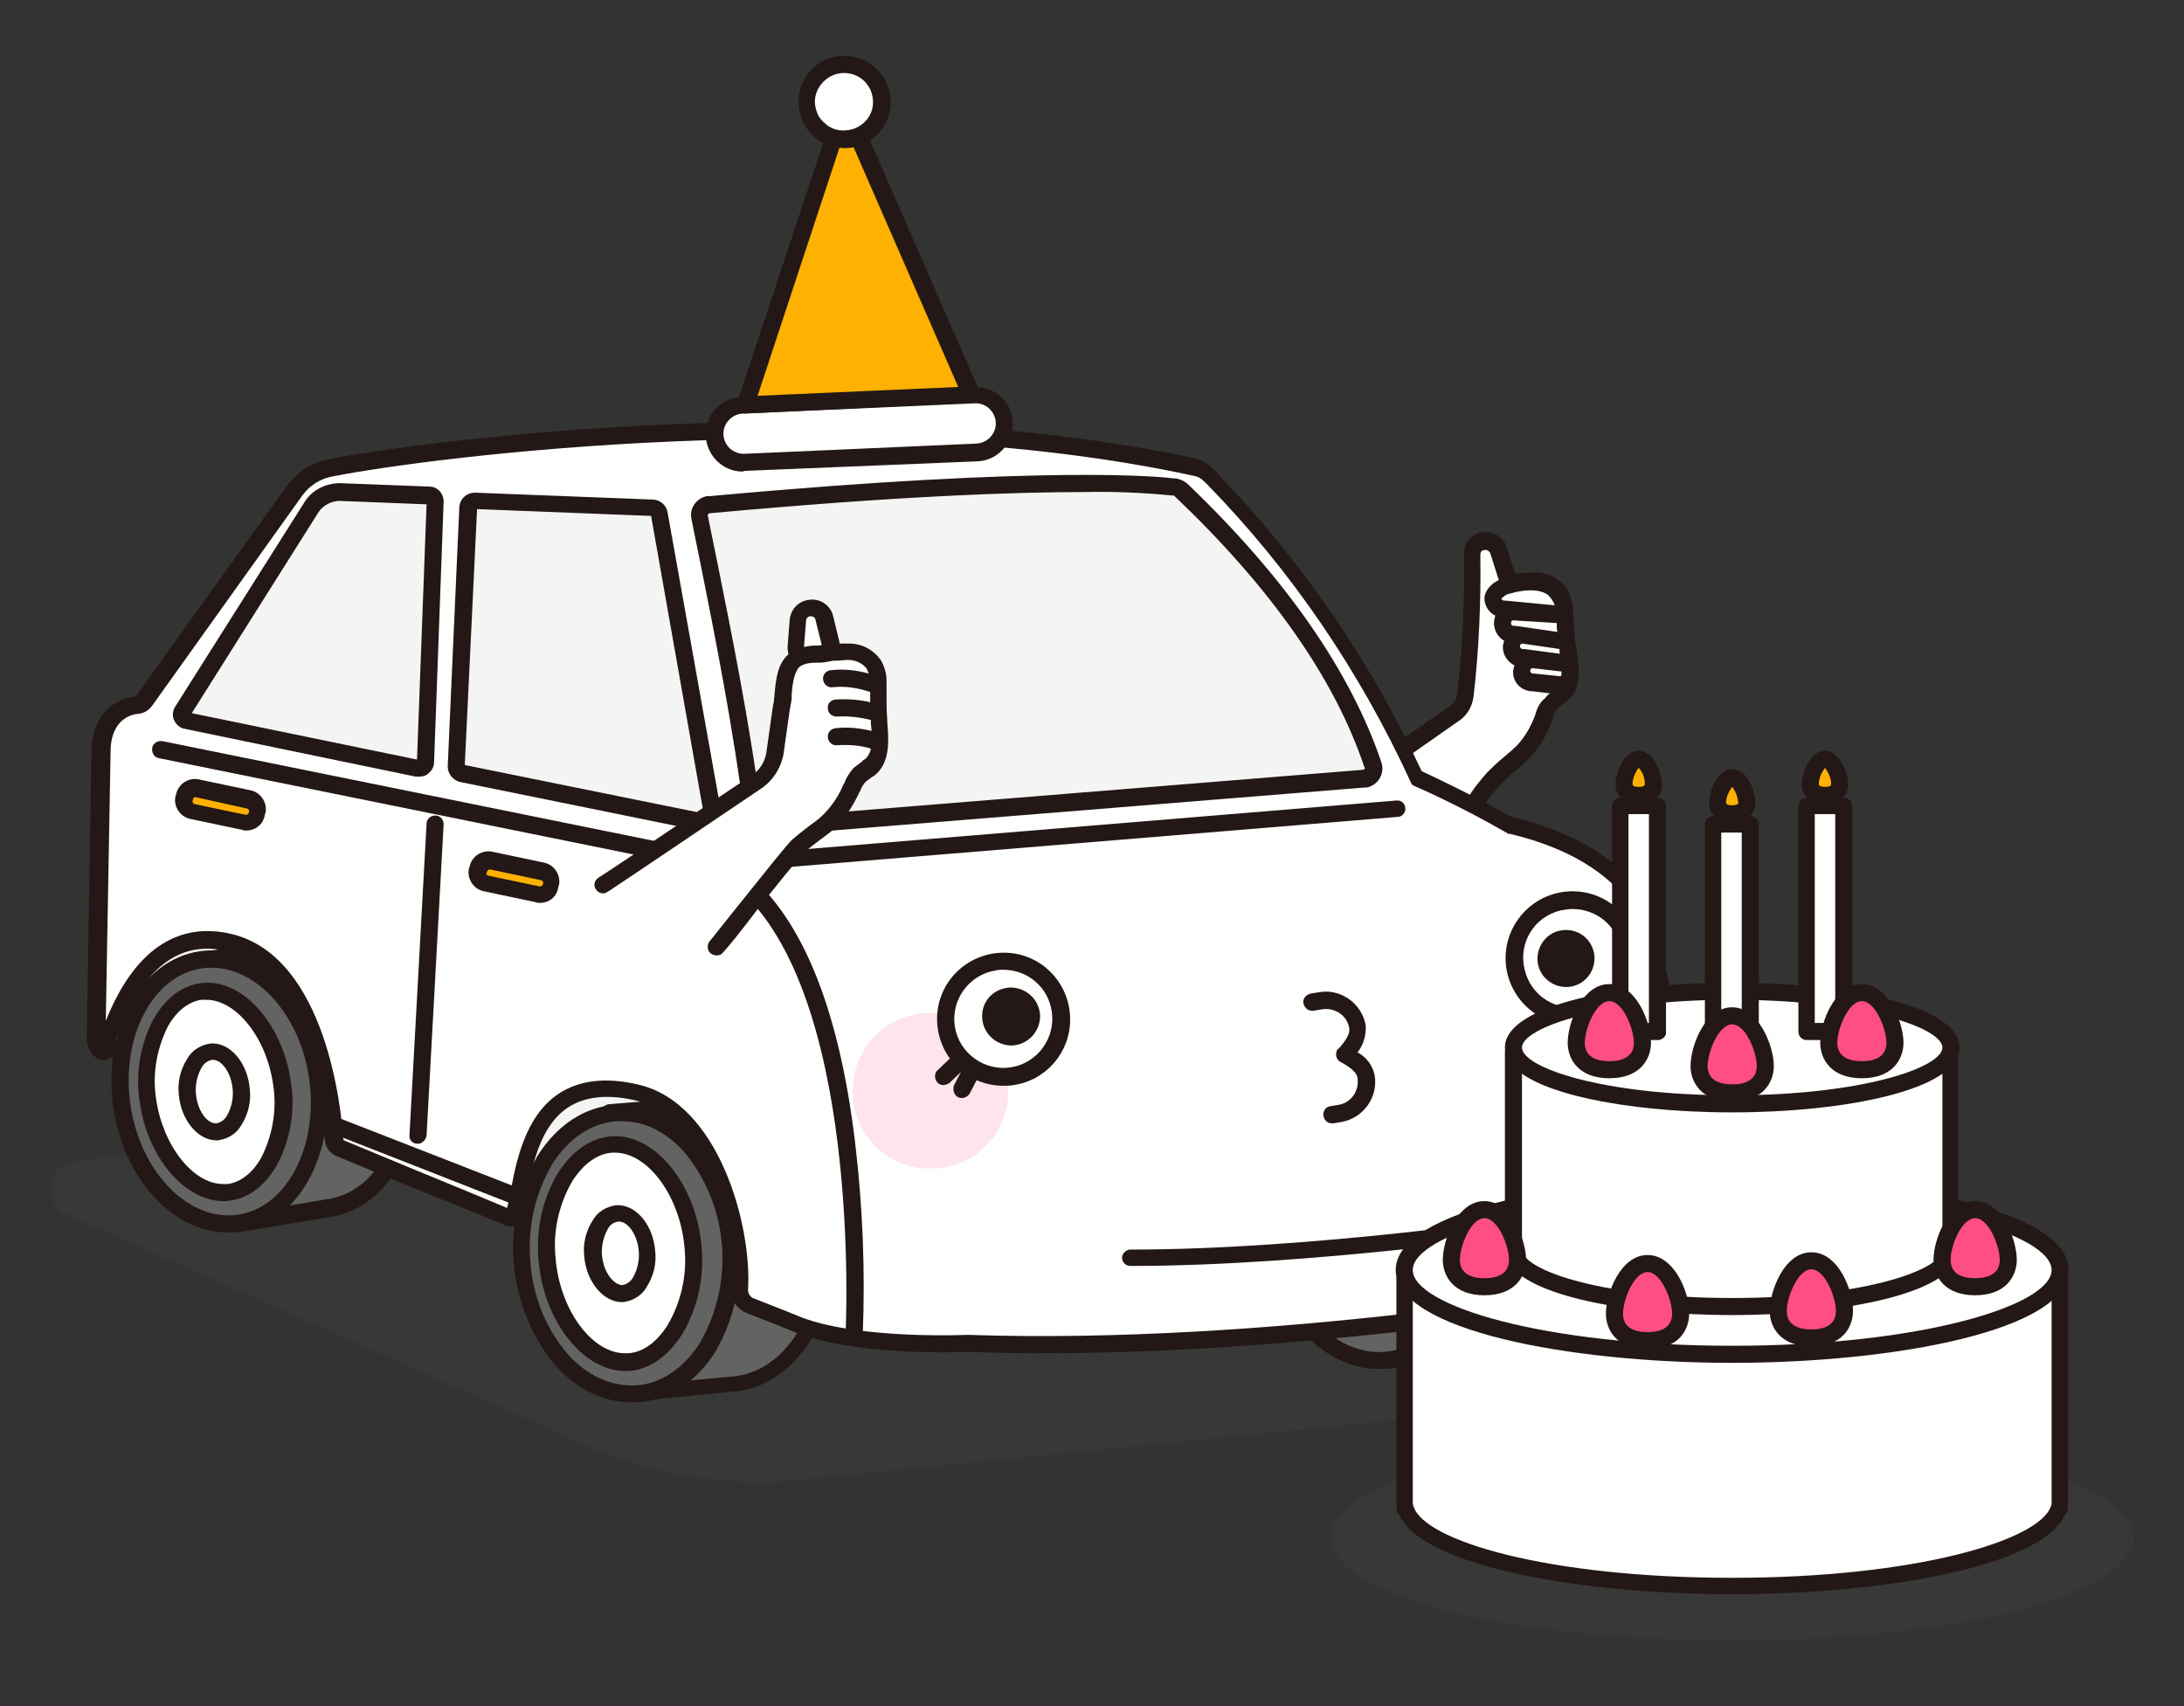 <?xml version="1.0" encoding="utf-8"?>
<!-- Generator: Adobe Illustrator 27.7.0, SVG Export Plug-In . SVG Version: 6.00 Build 0)  -->
<svg version="1.1" id="img-good03" xmlns="http://www.w3.org/2000/svg" xmlns:xlink="http://www.w3.org/1999/xlink" x="0px" y="0px"
	 viewBox="0 0 320 250" style="enable-background:new 0 0 320 250;" xml:space="preserve">
<rect x="0" y="0" width="320" height="250" fill="#333333" stroke="none"/>
<style type="text/css">
	.st0{opacity:0.1;}
	.st1{clip-path:url(#SVGID_00000155856432137751464290000007138388966642527663_);}
	.st2{fill:#636363;}
	.st3{fill:#FFFFFF;}
	.st4{fill:#231815;}
	.st5{fill:#F4F4F4;}
	.st6{fill:none;}
	.st7{fill:#FEB100;}
	.st8{opacity:0.15;}
	.st9{clip-path:url(#SVGID_00000081629582538570162700000000487598843902430362_);}
	.st10{fill:#FF4D85;}
	.st11{clip-path:url(#SVGID_00000011746365884277786020000008944161885217264000_);}
	.st12{clip-path:url(#SVGID_00000072964324815743438820000001498624716406499209_);}

	.slide-top {
    -webkit-animation: slide-top .5s infinite alternate;
            animation: slide-top .5s infinite alternate;
    }
    .slide-top02 {
    -webkit-animation: slide-top02 .5s infinite alternate;
            animation: slide-top02 .5s infinite alternate;
            <!-- animation-delay: 1s; -->
    }
	@-webkit-keyframes slide-top02 {
    0% {
        -webkit-transform: translateX(0);
                transform: translateX(0);
    }
    100% {
        -webkit-transform: translateX(1px);
                transform: translateX(1px);
    }
    }
    @keyframes slide-top {
    0% {
        -webkit-transform: translateX(-3px);
                transform: translateX(-3px);
    }
    100% {
        -webkit-transform: translateX(0);
                transform: translateX(0);
    }
    }
</style>
<g class="car">
	<g id="Group_1994" transform="translate(7.43 151.939)" class="st0">
		<g id="Group_1993">
			<g>
				<defs>
					<rect id="SVGID_1_" x="0" y="0" width="244.4" height="65.2"/>
				</defs>
				<clipPath id="SVGID_00000010991693287796055710000018279737777716546984_">
					<use xlink:href="#SVGID_1_"  style="overflow:visible;"/>
				</clipPath>
				<g id="Group_1992" style="clip-path:url(#SVGID_00000010991693287796055710000018279737777716546984_);">
					<path id="Path_15453" class="st2" d="M108.5,65L241,51.8c3.7-0.3,4.7-5.7,1.4-7.5L161.6,0.4c-0.6-0.4-1.4-0.5-2.1-0.4L3.3,18.3
						c-3.7,0.4-4.6,5.8-1.2,7.6l73.2,32.5C85.5,63.6,97,65.9,108.5,65"/>
				</g>
			</g>
		</g>
	</g>
	<path id="Path_15454" class="st3" d="M191,119.9l22-15.4c0.9-0.6,1.4-1.6,1.5-2.6c0.8-6.8,1.1-13.7,1-20.6c0-1.1,0.8-2,1.9-2
		c0.9,0,1.7,0.6,2,1.5l1.6,5c1.2-0.3,2.4-0.4,3.6-0.5c1.5-0.1,2.9,0.5,3.8,1.7c0.5,0.7,0.7,1.6,0.8,2.4c0,0.2,0.1,0.5,0.1,0.7
		c0.1,1.6,0.2,3.2,0.4,4.9c0.3,2.1,1,5.3-0.9,6.9c-0.5,0.4-1.1,0.8-1.5,1.3c-0.5,0.6-0.9,1.3-1.1,2.1c-0.6,1.9-1.6,3.6-3,5.1
		c-1.4,1.4-3,2.5-4.3,3.9c-1.5,1.6-2.7,3.6-4.1,5.3l-8.9,10.9c-1.1,1.3-3,1.7-4.5,0.9l-9.9-5.1c-1.8-0.9-2.5-3.1-1.5-4.9
		C190.2,120.7,190.6,120.2,191,119.9"/>
	<path id="Path_15456" class="st3" d="M228.7,90l-8.4-0.8c-0.9,0-1.7-0.7-1.7-1.6c0,0,0,0,0,0c0-0.9,1.5-1.9,2.4-1.9
		c0,0,8-2.7,8.2,4.3"/>
	<path id="Path_15458" class="st3" d="M228.7,90l-7-0.4c-0.9,0-1.6,0.8-1.6,1.7c0,0.9,0.8,1.6,1.7,1.6l7.4,1.1"/>
	<path id="Path_15460" class="st3" d="M229.2,93.9l-6.2-0.9c-0.9,0-1.6,0.8-1.6,1.7c0,0.9,0.8,1.6,1.7,1.6l6.7,0.9"/>
	<path id="Path_15462" class="st3" d="M229.8,97.3l-5.2-0.6c-0.9,0-1.6,0.8-1.6,1.7c0,0.9,0.8,1.6,1.7,1.6l4.7,0.6"/>
	<path class="st4" d="M231,95l-0.1-0.4c-0.2-1-0.2-2.1-0.3-3.1c0-0.5-0.1-1-0.1-1.6c0,0,0,0,0,0c0-0.8-0.1-1.5-0.3-2.2
		c-0.2-0.6-0.4-1.1-0.7-1.6c-1.2-1.5-3-2.3-4.8-2.2h0c-0.1,0-0.1,0-0.2,0c-1,0-1.8,0.1-2.5,0.2l-1.2-3.8c-0.4-1.6-2.1-2.6-3.7-2.3
		c-1.6,0.3-2.7,1.7-2.6,3.3c0.1,6.8-0.2,13.7-1,20.4c-0.1,0.7-0.4,1.3-1,1.7l-22,15.4c-0.6,0.4-1.2,1-1.5,1.7
		c-1.2,2.4-0.3,5.3,2.1,6.6l9.9,5.1c0.7,0.4,1.5,0.5,2.2,0.5l0,0c1.5,0,2.9-0.7,3.8-1.8l8.9-10.9c0.6-0.7,1.2-1.5,1.7-2.2
		c0.7-1,1.5-2,2.4-3c0.7-0.7,1.4-1.4,2.2-2c0.7-0.6,1.4-1.2,2.1-1.9c1.4-1.6,2.5-3.5,3.2-5.5l0-0.1c0.2-0.9,0.8-1.7,1.6-2.2
		c0.2-0.2,0.4-0.3,0.7-0.5C231.9,100.7,231.3,97.3,231,95z M224.8,98.7c-0.1,0-0.1,0-0.2,0c-0.2,0-0.4-0.2-0.4-0.4
		c0-0.2,0.1-0.3,0.3-0.4l4.3,0.5c0,0.2,0,0.5-0.1,0.7L224.8,98.7z M221.9,86.8c0.8-0.2,1.7-0.3,2.5-0.3c0.8,0,1.7,0.2,2.3,0.6
		c0.5,0.4,0.9,1,1.1,1.6l-7.3-0.7c0,0-0.1,0-0.1,0l0,0h0c-0.1,0-0.2,0-0.3-0.1c-0.1-0.1-0.1-0.1-0.1-0.2c0.3-0.3,0.7-0.6,1.1-0.7
		c0.1,0,0.2,0,0.4-0.1c0,0,0,0,0.1,0L221.9,86.8z M228.1,91.7c0,0.3,0,0.6,0.1,0.9l-6.2-0.9c-0.1,0-0.1,0-0.2,0c-0.1,0-0.2,0-0.3-0.1
		c-0.1-0.1-0.1-0.2-0.1-0.3c0-0.2,0.1-0.4,0.3-0.4l6.4,0.4C228.1,91.4,228.1,91.5,228.1,91.7z M228.5,95.4c0,0.1,0,0.3,0.1,0.4
		l-5.3-0.7c-0.1,0-0.1,0-0.2,0c-0.2,0-0.4-0.2-0.4-0.4c0-0.2,0.1-0.3,0.3-0.4l5.5,0.8L228.5,95.4z M225,104.5l0,0.1
		c-0.6,1.7-1.5,3.3-2.7,4.6c-0.6,0.6-1.2,1.1-1.9,1.7c-0.9,0.7-1.7,1.5-2.5,2.3c-0.9,1-1.8,2.1-2.5,3.2c-0.5,0.7-1.1,1.5-1.6,2.1
		l-8.9,10.9c-0.7,0.9-1.9,1.1-2.9,0.6L192,125c-0.3-0.2-0.6-0.4-0.8-0.7c-0.8-1.1-0.5-2.6,0.6-3.3l22-15.4c1.2-0.8,1.9-2.1,2.1-3.5
		c0.8-6.9,1.1-13.8,1-20.8c0-0.4,0.2-0.7,0.6-0.7c0.4-0.1,0.8,0.2,0.9,0.6l1.2,3.8c-1.1,0.5-2.1,1.6-2.1,2.7c0,1.1,0.7,2.1,1.6,2.5
		c-0.1,0.3-0.2,0.7-0.2,1.1c0,1.1,0.6,2.1,1.5,2.6c-0.1,0.3-0.2,0.6-0.2,0.9c0,1.2,0.7,2.2,1.7,2.7c-0.1,0.3-0.2,0.7-0.2,1
		c0,1.6,1.3,2.8,2.9,2.8l2.5,0.3c-0.3,0.2-0.5,0.4-0.7,0.7C225.7,102.8,225.3,103.6,225,104.5z"/>
	<path id="Path_15464" class="st5" d="M71,72l-2.1,47.1l-6.4-1.6l2.7-46.3L71,72z"/>
	<path id="Path_15465" class="st4" d="M68.8,120.3c-0.1,0-0.2,0-0.3,0l-6.4-1.6c-0.6-0.1-1-0.7-0.9-1.3l2.7-46.3
		c0-0.3,0.2-0.7,0.5-0.9c0.3-0.2,0.6-0.3,1-0.3l5.9,0.8c0.6,0.1,1.1,0.6,1.1,1.3l-2.1,47.1C70,119.8,69.5,120.3,68.8,120.3
		M63.7,116.5l3.9,1l2-44.4l-3.4-0.5L63.7,116.5z"/>
	<path id="Path_15466" class="st5" d="M172.6,70.4c0,0,25.1,17.6,32.9,43.9l-96.2,10.7l-86.5-19.1l24.8-35.7
		C47.5,70.1,149.4,62.5,172.6,70.4"/>
	<path id="Path_15467" class="st4" d="M109.3,126.2c-0.1,0-0.2,0-0.3,0L22.5,107c-0.7-0.1-1.1-0.8-1-1.5c0-0.2,0.1-0.3,0.2-0.4
		l24.8-35.7c0.2-0.3,0.6-0.5,0.9-0.5c4.2-0.3,102.4-7.5,125.6,0.4c0.1,0,0.2,0.1,0.3,0.2c1,0.7,25.5,18.1,33.4,44.6
		c0.2,0.7-0.2,1.4-0.8,1.6c-0.1,0-0.1,0-0.2,0l-96.2,10.7C109.4,126.2,109.3,126.2,109.3,126.2 M24.9,105l84.5,18.7l94.5-10.5
		c-7.8-23.8-29.9-40.2-31.8-41.7c-22.1-7.3-115.4-0.8-123.8-0.2L24.9,105z"/>
	<path id="Path_15468" class="st5" d="M15.4,154l32.4-6.8c0,0-5.5-11.1-17.3-11.7S15.4,154,15.4,154"/>
	<path id="Path_15469" class="st4" d="M15.4,155.2c-0.7,0-1.3-0.6-1.3-1.3c0-0.1,0-0.1,0-0.2c0.1-0.8,3.6-19.6,15.8-19.6
		c0.2,0,0.4,0,0.6,0c12.3,0.7,18.1,11.9,18.3,12.4c0.3,0.6,0.1,1.4-0.6,1.7c-0.1,0-0.2,0.1-0.3,0.1l-32.4,6.8
		C15.5,155.2,15.5,155.2,15.4,155.2 M29.9,136.7c-8.1,0-11.8,11.2-12.9,15.7l28.8-6.1c-1.9-2.9-7-9.2-15.4-9.6
		C30.3,136.7,30.1,136.7,29.9,136.7"/>
	<path id="Path_15470" class="st2" d="M29.6,140.7l13-2l0,0l0.1,0v0c7.9-1.1,15.5,6.5,17,17.1s-3.6,20-11.5,21.2l0,0L35,179.2
		l-2.2-12.9c-1.6-3.8-2.3-7.9-2-11.9L29.6,140.7z"/>
	<path id="Path_15471" class="st4" d="M35,180.4c-0.6,0-1.1-0.4-1.2-1l-2.1-12.7c-1.6-3.9-2.3-8.1-2-12.3l-1.2-13.6
		c-0.1-0.7,0.4-1.2,1.1-1.3l12.9-2l0,0c0,0,0.1,0,0.1,0c8.5-1.1,16.8,7,18.4,18.2c1.6,11.1-4,21.2-12.4,22.6c0,0-0.1,0-0.1,0
		l-13.2,2.2C35.1,180.4,35,180.4,35,180.4 M31,141.7l1.1,12.5c0,0.1,0,0.1,0,0.2c-0.1,1.8-0.1,3.5,0.2,5.3c0.3,2.1,0.9,4.1,1.7,6.1
		c0,0.1,0.1,0.2,0.1,0.3l2,11.6l11.9-2c0,0,0.1,0,0.1,0c7.2-1.1,11.9-10,10.4-19.8s-8.4-17-15.6-16c0,0-0.1,0-0.1,0L31,141.7z"/>
	<path id="Path_15472" class="st2" d="M17.9,162c1.5,10.6,9.2,18.3,17.1,17.2s13.1-10.7,11.6-21.3s-9.2-18.3-17.1-17.2
		S16.3,151.4,17.9,162"/>
	<path id="Path_15473" class="st4" d="M33.4,180.6c-8,0-15.3-7.8-16.8-18.4c-1.6-11.3,4-21.5,12.6-22.8s16.9,6.9,18.5,18.3
		s-4,21.5-12.6,22.8C34.6,180.6,34,180.6,33.4,180.6 M31,141.8c-0.5,0-0.9,0-1.4,0.1c-7.2,1-11.9,10-10.5,19.9S27.6,179,34.8,178
		s11.9-10,10.5-19.9C44,148.8,37.7,141.8,31,141.8"/>
	<path id="Path_15474" class="st3" d="M32.9,174.8c0.2,0,0.4,0,0.6-0.1c3.2-0.5,5.1-3.2,5.9-4.7c1.8-3.5,2.4-7.5,1.7-11.4
		C40.1,151,35,145,29.9,145.2c-0.2,0-0.4,0-0.6,0.1c-3.2,0.5-5.1,3.2-5.9,4.7c-1.8,3.5-2.4,7.5-1.7,11.4
		C22.8,169,27.8,175,32.9,174.8"/>
	<path id="Path_15475" class="st4" d="M32.7,176c-5.6,0-11.1-6.4-12.2-14.4c-0.7-4.1,0-8.4,1.9-12.1c1-1.8,3.1-4.8,6.8-5.4
		c0.2,0,0.5-0.1,0.8-0.1c5.8-0.3,11.4,6.2,12.6,14.4c0.7,4.1,0,8.4-1.9,12.1c-1,1.8-3.1,4.8-6.8,5.4c-0.2,0-0.5,0.1-0.8,0.1
		C32.9,176,32.8,176,32.7,176 M30.2,146.5c-0.1,0-0.2,0-0.2,0c-0.2,0-0.3,0-0.5,0c-2.6,0.4-4.3,2.7-5,4.1c-1.6,3.3-2.2,7-1.6,10.6
		c1,6.7,5.4,12.3,9.8,12.3c0.1,0,0.2,0,0.2,0l0,0c0.2,0,0.3,0,0.5,0c2.6-0.4,4.3-2.7,5-4.1c1.6-3.3,2.2-7,1.6-10.6
		C39,152,34.6,146.5,30.2,146.5"/>
	<path id="Path_15476" class="st5" d="M74.9,178.5l38-3.1c0,0-11-19.4-21.2-21.7C76.1,150,76.3,173.7,74.9,178.5"/>
	<path id="Path_15477" class="st4" d="M75,179.7c-0.7,0-1.2-0.6-1.2-1.2c0-0.1,0-0.2,0.1-0.4c0.3-1.3,0.5-2.6,0.6-3.9
		c0.8-6.1,2.2-16.3,8.2-20.4c2.6-1.8,5.8-2.3,9.5-1.4c10.6,2.4,21.5,21.5,22,22.3c0.3,0.6,0.1,1.4-0.5,1.7c-0.2,0.1-0.3,0.1-0.5,0.2
		l-38,3.1C75,179.7,75,179.7,75,179.7 M88.7,154.5c-1.7,0-3.3,0.5-4.7,1.4c-5.1,3.5-6.4,13-7.1,18.7c-0.1,0.9-0.2,1.8-0.4,2.5
		l34.3-2.8c-2.9-4.7-11.5-17.6-19.3-19.4C90.6,154.6,89.6,154.5,88.7,154.5"/>
	<path id="Path_15478" class="st2" d="M90.8,177.7l-1.5-14.5l15-1.2l0,0l0.1,0v0c8.4-0.6,15.9,8,16.8,19.2s-5.2,20.9-13.6,21.6v0
		l-14.1,1.4L92,190.4C90.6,186.4,90.1,182,90.8,177.7"/>
	<path id="Path_15479" class="st4" d="M93.4,205.4c-0.6,0-1.2-0.5-1.2-1.1l-1.4-13.6c-0.8-2.3-1.3-4.6-1.5-7.1c-0.2-2-0.1-4,0.2-6
		l-1.4-14.4c-0.1-0.7,0.4-1.3,1.1-1.4c0,0,0,0,0,0l14.9-1.2h0c0,0,0.1,0,0.1,0c9.1-0.6,17.2,8.5,18.1,20.4
		c0.9,11.8-5.7,22.1-14.7,22.9c0,0-0.1,0-0.1,0l-14.1,1.4C93.5,205.4,93.4,205.4,93.4,205.4 M90.7,164.3l1.3,13.3c0,0.1,0,0.2,0,0.3
		c-0.3,1.9-0.3,3.7-0.2,5.6c0.2,2.2,0.6,4.4,1.4,6.6c0,0.1,0.1,0.2,0.1,0.3l1.2,12.5l12.8-1.2c0,0,0.1,0,0.1,0
		c7.7-0.7,13.3-9.7,12.5-20.2s-7.7-18.6-15.5-18.1c0,0-0.1,0-0.1,0c0,0,0,0-0.1,0L90.7,164.3z"/>
	<path id="Path_15480" class="st4" d="M76.2,126.5c-0.1,0-0.1,0-0.2,0l-9.7-1.7c-0.7-0.1-1.1-0.8-1-1.4l0.5-3c0.1-0.7,0.8-1.1,1.4-1
		c0,0,0,0,0,0l9.7,1.7c0.7,0.1,1.1,0.8,1,1.4l-0.5,3C77.3,126,76.8,126.5,76.2,126.5 M67.9,122.5l7.2,1.3l0.1-0.6l-7.2-1.2
		L67.9,122.5z"/>
	<path id="Path_15481" class="st2" d="M76.5,184.8c0.9,11.4,8.4,20,16.9,19.4s14.6-10.4,13.7-21.7s-8.4-20-16.9-19.4
		S75.6,173.4,76.5,184.8"/>
	<path id="Path_15482" class="st4" d="M92.5,205.5c-4.1,0-8.1-2-11.3-5.6c-7-8.7-8-20.9-2.4-30.6c2.8-4.4,6.8-7.1,11.3-7.4
		s8.9,1.6,12.3,5.6c7,8.7,8,20.9,2.4,30.6c-2.8,4.4-6.8,7.1-11.3,7.4C93.1,205.4,92.8,205.5,92.5,205.5 M91.1,164.3
		c-0.3,0-0.5,0-0.8,0c-3.7,0.3-7,2.5-9.4,6.3c-2.5,4.3-3.6,9.2-3.2,14.1l0,0c0.3,4.9,2.1,9.7,5.3,13.5c2.9,3.4,6.6,5,10.2,4.8
		s7-2.5,9.4-6.3c5-8.8,4.2-19.7-2.1-27.6C97.8,165.9,94.5,164.3,91.1,164.3"/>
	<path id="Path_15483" class="st3" d="M92.1,199.6c3.5-0.3,5.8-3.1,6.8-4.7c2.1-3.6,3.1-7.9,2.7-12.1c-0.7-8.5-6-15.4-11.7-15.2
		l-0.2,0c-3.5,0.3-5.8,3.1-6.8,4.7c-2.1,3.6-3.1,7.9-2.7,12.1c0.7,8.5,6,15.4,11.7,15.2L92.1,199.6z"/>
	<path id="Path_15484" class="st4" d="M91.6,200.9c-6.2,0-12-7.4-12.7-16.3c-0.4-4.5,0.6-9,2.9-12.8c1.2-1.8,3.7-5,7.8-5.3l0.2,0
		c6.3-0.3,12.3,7.2,13,16.3c0.4,4.5-0.6,9-2.9,12.8c-1.2,1.8-3.7,5-7.8,5.3h0l-0.2,0C91.8,200.9,91.7,200.9,91.6,200.9 M92.1,199.6
		L92.1,199.6z M90.1,168.9c-0.1,0-0.2,0-0.2,0l-0.2,0c-2.9,0.2-4.9,2.7-5.8,4.1c-2,3.4-2.9,7.4-2.5,11.3c0.6,7.6,5.3,14,10.2,14
		c0.1,0,0.2,0,0.2,0l0.2,0c3-0.2,4.9-2.7,5.8-4.1c2-3.4,2.9-7.4,2.5-11.3C99.7,175.4,95,168.9,90.1,168.9"/>
	<path id="Path_15485" class="st2" d="M200.3,172.8l-1.4-14.5l15-1.1l0,0l0.1,0v0c8.4-0.6,15.9,8,16.7,19.3s-5.3,20.8-13.7,21.5v0
		l-13.2,1.2l-2.3-13.6C200.1,181.5,199.7,177.1,200.3,172.8"/>
	<path id="Path_15486" class="st4" d="M203.8,200.4c-0.6,0-1.1-0.4-1.2-1l-2.3-13.5c-1.5-4.2-1.9-8.7-1.3-13.1l-1.4-14.4
		c-0.1-0.7,0.4-1.3,1.1-1.4c0,0,0,0,0,0l14.9-1.1c0.1,0,0.1,0,0.2,0c9.1-0.6,17.2,8.6,18,20.4c0.9,11.8-5.7,22-14.7,22.9
		c0,0-0.1,0-0.1,0l-13.2,1.2C203.9,200.4,203.9,200.4,203.8,200.4 M200.2,159.4l1.3,13.3c0,0.1,0,0.2,0,0.3c-0.3,1.9-0.3,3.7-0.2,5.6
		c0.2,2.2,0.6,4.4,1.4,6.6c0,0.1,0,0.1,0.1,0.2l2.1,12.5l11.9-1.1c0,0,0.1,0,0.1,0c7.7-0.6,13.3-9.7,12.5-20.2s-7.7-18.6-15.4-18.1
		c0,0-0.1,0-0.1,0L200.2,159.4z"/>
	<path id="Path_15487" class="st2" d="M186,179.9c0.9,11.4,8.4,20.1,16.8,19.4s14.6-10.4,13.8-21.7s-8.4-20.1-16.8-19.4
		S185.2,168.5,186,179.9"/>
	<path id="Path_15488" class="st4" d="M202,200.6c-8.7,0-16.4-9-17.2-20.6c-0.5-5.5,0.8-10.9,3.6-15.6c2.8-4.4,6.8-7.1,11.3-7.4
		s8.9,1.7,12.3,5.6c7,8.7,7.9,20.9,2.3,30.6c-2.8,4.4-6.8,7.1-11.3,7.4C202.6,200.5,202.3,200.6,202,200.6 M200.7,159.4
		c-0.3,0-0.5,0-0.8,0c-3.7,0.3-7,2.5-9.4,6.3c-2.5,4.2-3.7,9.2-3.2,14.1c0.8,10.7,7.7,18.8,15.5,18.3c3.7-0.3,7-2.5,9.4-6.3
		c5-8.8,4.2-19.7-2.1-27.6C207.4,161,204.1,159.4,200.7,159.4"/>
	<path id="Path_15489" class="st3" d="M241.8,136.2c0,0-1.5-10.7-20.6-15.3l0,0.1c-7.3-4.2-13.5-6.9-13.5-6.9
		c-7.5-16.4-17.8-31.4-30.5-44.3c-0.6-0.7-1.4-1.1-2.3-1.3c-48.8-10.5-110.8-2.8-126.2,0.2c-2.1,0.4-4,1.6-5.2,3.3l-22.1,30.8
		c-0.3,0.4-0.7,0.6-1.1,0.7c0,0-5.2,0.3-5.2,6.8l-0.7,42.1c0,0.7,0.4,1.4,1.1,1.8c2.5-8.7,7.9-18.7,18.5-16
		c12.2,3.1,14.9,22.6,15.3,28.8c0,0.6,0.4,1.1,0.9,1.3c7.9,3.2,16.7,6.9,24.8,10.2c0.2,0.1,0.4,0,0.5-0.2c0,0,0,0,0,0
		c1.7-4.9,1.3-21.8,17.9-18.2c11.4,2.4,15.7,20.4,15.2,28.8c0,1.1,0.6,2,1.5,2.5c3.6,1.4,6.1,2.4,7.3,2.9c8.9,3.4,24.6,2.7,24.6,2.7
		c45.1,1.6,94.5-7.3,96.9-7.9c0.5-0.1,1-0.3,1.5-0.5c4.7-2.1,7.4-7,6.7-12C246.8,162.9,245.1,149.3,241.8,136.2 M102.6,75.8
		c-0.2-0.8,0.4-1.7,1.3-1.8c0.1,0,0.1,0,0.2,0c52.1-4.8,67.9-2.6,67.9-2.6c0.4,0,0.9,0.1,1.2,0.4c20.4,19.5,26.1,34.4,28.1,40.3
		c0.3,0.8-0.2,1.7-1,2c-0.1,0-0.2,0.1-0.4,0.1l-87.8,7.1c-0.8,0.1-1.6-0.5-1.7-1.4C108.3,102.6,103.8,82.4,102.6,75.8 M66.8,112.3
		l1.7-38c0.1-0.6,0.6-1,1.2-0.9l25.8,1c0.5,0,0.9,0.3,1,0.8l7.9,44.2c0.1,0.6-0.4,1.1-0.9,1.2c-0.1,0-0.2,0-0.4,0l-35.4-7.2
		C67.2,113.3,66.8,112.8,66.8,112.3 M26.8,104.3l18.9-29.9c0.9-1.4,2.5-2.3,4.2-2.2l13,0.5c0.5,0,0.9,0.4,0.9,0.9l-1.4,38.2
		c0,0.5-0.5,0.9-1,0.9c0,0-0.1,0-0.1,0l-33.8-7c-0.5-0.1-0.8-0.5-0.7-1C26.7,104.5,26.7,104.4,26.8,104.3"/>
	<path id="Path_15490" class="st4" d="M152.6,198.3c-3.6,0-7.3-0.1-10.9-0.2c-0.6,0-15.9,0.7-25-2.8c-1.2-0.5-3.7-1.5-7.3-2.9
		c-1.5-0.6-2.4-2.1-2.3-3.7c0.6-8.4-3.8-25.3-14.2-27.5c-4-0.9-7.3-0.5-9.7,1.1c-4.1,2.7-5.2,8.5-6,12.7c-0.2,1.2-0.5,2.4-0.8,3.6
		c-0.3,0.9-1.2,1.3-2.1,1c0,0-0.1,0-0.1,0c-4.6-1.9-9.5-3.9-14.3-5.8c-3.6-1.5-7.2-3-10.6-4.4c-1-0.4-1.6-1.3-1.7-2.3
		c-0.2-2.5-2-24.6-14.3-27.7c-9.6-2.4-14.5,6.9-17,15.1c-0.2,0.7-0.9,1-1.6,0.8c-0.1,0-0.2-0.1-0.3-0.1c-1-0.6-1.6-1.7-1.7-2.8
		l0.7-42.2c0-6.1,4.2-8,6.4-8.1c0.1-0.1,0.1-0.1,0.2-0.2l22.1-30.8c1.5-2,3.6-3.3,6-3.8c14.2-2.8,77.2-10.8,126.7-0.2
		c1.1,0.2,2.2,0.8,3,1.7l0.4,0.4c12.4,12.8,22.6,27.6,30.1,43.8c1.5,0.7,6.9,3.2,12.9,6.6c19.1,4.6,21.3,15.2,21.5,16.3
		c3.3,13.2,5.1,26.8,5.2,40.5c0.7,5.6-2.3,11-7.5,13.2c-0.5,0.2-1.1,0.4-1.7,0.6C235.4,191.1,193.5,198.3,152.6,198.3 M141.8,195.6
		c43.8,1.5,92.8-6.9,96.6-7.9c0.5-0.1,0.9-0.3,1.3-0.4c4.2-1.8,6.6-6.2,6-10.7c0-0.1,0-0.1,0-0.2c-0.1-13.5-1.8-26.9-5.1-40
		c0,0,0-0.1,0-0.1c-0.5-2-1.5-3.9-3-5.4c-2.4-2.7-7.1-6.5-16.3-8.7c-0.2,0-0.4,0-0.6-0.2c-7.1-4.1-13.4-6.8-13.4-6.8
		c-0.3-0.1-0.5-0.3-0.6-0.6c-7.4-16.1-17.4-30.9-29.8-43.6l-0.4-0.4c-0.5-0.5-1-0.8-1.7-0.9C125.5,59,62.9,67,48.8,69.8
		c-1.8,0.3-3.4,1.3-4.5,2.8l-22,30.8c-0.5,0.7-1.2,1.1-2,1.2c-0.5,0-4.1,0.4-4.1,5.6l-0.7,39.4c4.1-10.3,10.5-14.7,18.6-12.7
		c13.7,3.5,15.9,25.6,16.2,30c0,0.1,0.1,0.2,0.1,0.2c3.4,1.4,7,2.9,10.6,4.4c4.4,1.8,9,3.7,13.3,5.5c0.2-0.7,0.3-1.4,0.5-2.3
		c0.8-4.4,2.1-11.1,7-14.4c3-2,6.9-2.5,11.6-1.4c11.9,2.6,16.8,20.7,16.2,30.1c0,0.5,0.3,1,0.7,1.2c3.6,1.4,6.1,2.4,7.3,2.9
		C126.3,196.3,141.6,195.6,141.8,195.6 M111.9,122.4c-1.4,0-2.6-1.1-2.8-2.5c-1.6-13-4.6-28-6.4-37c-0.6-3-1.1-5.3-1.4-6.9
		c-0.3-1.5,0.7-3,2.3-3.3c0.1,0,0.2,0,0.4,0c50.1-4.6,66.5-2.8,68-2.6c0.7,0,1.4,0.3,2,0.8c14.4,13.8,23.9,27.5,28.4,40.8
		c0.5,1.5-0.3,3.1-1.8,3.6c-0.2,0.1-0.4,0.1-0.7,0.1l-87.8,7.1C112.1,122.4,112,122.4,111.9,122.4 M158.9,72.1
		c-10.3,0-27.6,0.6-54.8,3.1c-0.1,0-0.2,0-0.3,0.1c-0.1,0.1-0.1,0.2-0.1,0.2c0.3,1.6,0.8,3.9,1.4,6.9c1.8,9,4.9,24.1,6.5,37.2
		c0,0.2,0.2,0.3,0.3,0.3c0,0,0,0,0,0l87.8-7.1c0.1,0,0.2-0.1,0.2-0.1c0.1-0.1,0.1-0.2,0-0.3c-4.3-12.9-13.7-26.3-27.8-39.7
		c-0.1-0.1-0.1-0.1-0.2-0.1c-0.1,0-0.2,0-0.2,0C167.5,72.2,163.2,72,158.9,72.1 M103.3,121.8c-0.1,0-0.3,0-0.4,0l-35.4-7.2
		c-1.1-0.2-1.9-1.2-1.9-2.3l1.7-38c0.1-1.3,1.2-2.2,2.5-2.1l25.8,1c1.1,0,2,0.8,2.2,1.8l7.9,44.2c0.1,0.7-0.1,1.4-0.6,1.9
		C104.5,121.6,103.9,121.8,103.3,121.8 M103.1,119.6L103.1,119.6L103.1,119.6z M68.1,112.1l35,7.1l-7.7-43.6l-25.5-1L68.1,112.1z
		M68.1,112.4L68.1,112.4z M66.8,112.3L66.8,112.3z M67.9,112.1L67.9,112.1 M61.4,113.8c-0.2,0-0.3,0-0.5,0l-33.8-7
		c-0.7-0.1-1.3-0.6-1.6-1.3c-0.3-0.6-0.2-1.4,0.2-2l0,0l18.9-29.9c1.1-1.8,3.1-2.8,5.3-2.8l13,0.5c1.2,0,2.1,1,2.1,2.2l-1.4,38.2
		c0,0.6-0.3,1.2-0.8,1.6C62.4,113.7,61.9,113.8,61.4,113.8 M28.1,104.5l33,6.8l1.4-37.4l-12.7-0.5c-1.2,0-2.4,0.6-3.1,1.6L28.1,104.5
		z M62.5,73.5L62.5,73.5z"/>
	<path id="Path_15491" class="st4" d="M104.8,127.6c-0.1,0-0.2,0-0.2,0l-81.3-16.5c-0.7-0.1-1.1-0.8-1-1.5c0.1-0.7,0.8-1.1,1.5-1
		l81.3,16.5c0.7,0.1,1.1,0.8,1,1.5C105.9,127.2,105.4,127.6,104.8,127.6"/>
	<line id="Line_400" class="st6" x1="204.6" y1="118.6" x2="110" y2="126.4"/>
	<path id="Path_15492" class="st4" d="M110,127.6c-0.7,0-1.3-0.5-1.3-1.2c0-0.7,0.5-1.3,1.2-1.3l0,0l94.7-7.8
		c0.7-0.1,1.3,0.5,1.3,1.1c0.1,0.7-0.5,1.3-1.1,1.3l0,0l-94.7,7.8C110,127.6,110,127.6,110,127.6"/>
	<path id="Path_15493" class="st7" d="M71.2,129.5l7.6,1.6c0.8,0.2,1.7-0.4,1.8-1.2c0,0,0,0,0,0l0.1-0.3c0.2-0.8-0.4-1.7-1.2-1.8
		l-7.6-1.6c-0.8-0.2-1.7,0.4-1.8,1.2l-0.1,0.3C69.9,128.5,70.4,129.3,71.2,129.5C71.2,129.5,71.2,129.5,71.2,129.5"/>
	<path id="Path_15494" class="st4" d="M79.1,132.3c-0.2,0-0.4,0-0.6-0.1l-7.6-1.6l0,0c-1.5-0.3-2.5-1.8-2.2-3.3l0.1-0.3
		c0.3-1.5,1.8-2.5,3.3-2.2l7.6,1.6c1.5,0.3,2.5,1.8,2.2,3.3l-0.1,0.3C81.6,131.4,80.5,132.3,79.1,132.3 M71.5,128.3l7.6,1.6
		c0.2,0,0.3-0.1,0.4-0.2c0,0,0,0,0,0l0.1-0.3c0-0.2-0.1-0.3-0.2-0.4l-7.6-1.6c-0.2,0-0.3,0.1-0.4,0.2c0,0,0,0,0,0l-0.1,0.3
		C71.2,128.1,71.3,128.2,71.5,128.3C71.5,128.3,71.5,128.3,71.5,128.3"/>
	<path id="Path_15495" class="st7" d="M28.2,118.9l7.6,1.6c0.8,0.2,1.7-0.4,1.8-1.2l0.1-0.3c0.2-0.8-0.4-1.7-1.2-1.8c0,0,0,0,0,0
		l-7.6-1.6c-0.8-0.2-1.7,0.4-1.8,1.2c0,0,0,0,0,0l-0.1,0.3C26.8,117.9,27.4,118.7,28.2,118.9"/>
	<path id="Path_15496" class="st4" d="M36.1,121.7c-0.2,0-0.4,0-0.6-0.1l-7.6-1.6c-1.5-0.3-2.5-1.8-2.2-3.3l0.1-0.3
		c0.3-1.5,1.8-2.5,3.3-2.2c0,0,0,0,0,0l7.6,1.6c1.5,0.3,2.5,1.8,2.2,3.3l-0.1,0.3C38.6,120.8,37.4,121.7,36.1,121.7 M28.6,116.8
		c-0.1,0-0.1,0-0.2,0.1c-0.1,0-0.1,0.1-0.1,0.2l-0.1,0.3c0,0.2,0.1,0.3,0.2,0.4c0,0,0,0,0,0l7.6,1.6c0.2,0,0.3-0.1,0.4-0.2
		c0,0,0,0,0,0l0.1-0.3c0-0.2-0.1-0.3-0.2-0.4L28.6,116.8C28.6,116.8,28.6,116.8,28.6,116.8"/>
	<path id="Path_15497" class="st4" d="M61.2,167.6L61.2,167.6c-0.8,0-1.3-0.6-1.2-1.3c0,0,0,0,0,0l2.5-45.6c0-0.7,0.6-1.2,1.3-1.2
		c0.7,0,1.2,0.6,1.2,1.3l0,0l-2.5,45.6C62.4,167,61.9,167.6,61.2,167.6"/>
	<path id="Path_15498" class="st4" d="M75.5,176.5c-0.2,0-0.3,0-0.5-0.1l-26.3-10.3c-0.6-0.3-1-1-0.7-1.6c0.3-0.6,1-0.9,1.6-0.7
		L76,174.1c0.6,0.3,1,1,0.7,1.6C76.5,176.2,76,176.5,75.5,176.5"/>
	<path id="Path_15499" class="st4" d="M91.1,190.8c-2.7,0-5.2-3-5.5-6.7c-0.2-1.8,0.2-3.6,1.2-5.2c0.7-1.3,2-2.1,3.5-2.3l0.1,0
		c2.8-0.1,5.3,2.9,5.6,6.7c0.2,1.8-0.2,3.6-1.2,5.2c-0.7,1.3-2,2.1-3.5,2.3h0h-0.1C91.2,190.8,91.2,190.8,91.1,190.8 M91.2,188.3
		l0.1,1.2L91.2,188.3c0.7-0.1,1.3-0.6,1.6-1.2c0.6-1.1,0.9-2.4,0.8-3.7c-0.2-2.6-1.7-4.5-3-4.4c-0.7,0.1-1.3,0.5-1.6,1.2
		c-0.6,1.1-0.9,2.4-0.8,3.7C88.4,186.4,89.9,188.3,91.2,188.3"/>
	<path id="Path_15500" class="st4" d="M31.7,167.1c-2.7,0-5.2-3-5.5-6.7c-0.2-1.8,0.2-3.6,1.2-5.2c0.7-1.3,2-2.1,3.5-2.3l0.1,0
		c2.8-0.1,5.3,2.9,5.6,6.7c0.2,1.8-0.2,3.6-1.2,5.2c-0.7,1.3-2,2.1-3.5,2.3h0l-0.1,0C31.8,167.1,31.8,167.1,31.7,167.1 M31.7,164.6
		l0.1,1.2L31.7,164.6c0.7-0.1,1.3-0.6,1.6-1.2c0.6-1.1,0.9-2.4,0.8-3.7c-0.2-2.6-1.7-4.5-3-4.4c-0.7,0.1-1.3,0.6-1.6,1.2
		c-0.6,1.1-0.9,2.4-0.8,3.7C28.9,162.8,30.4,164.7,31.7,164.6"/>
	<path id="Path_15501" class="st4" d="M125.1,196.8L125.1,196.8c-0.8,0-1.3-0.6-1.2-1.3c0,0,0,0,0,0c0-0.5,2.6-51.6-17-66.3
		c-0.6-0.4-0.7-1.2-0.2-1.8c0.4-0.6,1.2-0.7,1.8-0.2c8.7,6.5,14.4,20.1,16.8,40.3c1.1,9.3,1.5,18.8,1.1,28.2
		C126.3,196.3,125.8,196.8,125.1,196.8"/>
	<g id="Group_1997" transform="translate(124.884 148.408)" class="st8">
		<g id="Group_1996">
			<g>
				<defs>
					<rect id="SVGID_00000135666573437373668510000010214358448405853828_" x="0" y="0" width="22.8" height="22.8"/>
				</defs>
				<clipPath id="SVGID_00000160883777602031048550000005828292500413298095_">
					<use xlink:href="#SVGID_00000135666573437373668510000010214358448405853828_"  style="overflow:visible;"/>
				</clipPath>
				<g id="Group_1995" style="clip-path:url(#SVGID_00000160883777602031048550000005828292500413298095_);">
					<path id="Path_15502" class="st10" d="M0.1,10.2c-0.7,6.3,3.8,11.9,10.1,12.6c6.3,0.7,11.9-3.8,12.6-10.1
						C23.5,6.4,19,0.8,12.7,0.1C6.4-0.6,0.8,3.9,0.1,10.2"/>
				</g>
			</g>
		</g>
	</g>
	<path id="Path_15503" class="st3" d="M138.6,150.6c0.7,4.6,5,7.8,9.7,7.1s7.8-5,7.1-9.7c-0.7-4.6-5-7.8-9.7-7.1c0,0,0,0,0,0
		C141.1,141.7,137.9,146,138.6,150.6C138.6,150.6,138.6,150.6,138.6,150.6"/>
	<path id="Path_15504" class="st4" d="M147,159.1c-5.4,0-9.7-4.4-9.7-9.8c0-5.4,4.4-9.7,9.8-9.7c5.4,0,9.7,4.4,9.7,9.8
		c0,4.8-3.5,8.9-8.3,9.6C148,159.1,147.5,159.1,147,159.1 M147,142.1c-0.4,0-0.7,0-1.1,0.1c-3.9,0.6-6.6,4.3-6,8.2
		c0.6,3.9,4.3,6.6,8.2,6c3.9-0.6,6.6-4.3,6-8.2C153.6,144.7,150.6,142.1,147,142.1"/>
	<path id="Path_15505" class="st4" d="M143.9,148.9c0,2.3,1.8,4.2,4.2,4.3c2.3,0,4.2-1.8,4.3-4.2c0-2.3-1.8-4.2-4.2-4.3c0,0,0,0,0,0
		C145.8,144.7,143.9,146.5,143.9,148.9"/>
	<line id="Line_401" class="st6" x1="140.5" y1="155.6" x2="138.2" y2="157.7"/>
	<path id="Path_15506" class="st4" d="M138.2,159c-0.7,0-1.2-0.6-1.2-1.3c0-0.3,0.1-0.7,0.4-0.9l2.2-2.1c0.5-0.5,1.3-0.4,1.8,0.1
		s0.4,1.3-0.1,1.8l-2.2,2.1C138.9,158.8,138.6,159,138.2,159"/>
	<line id="Line_402" class="st6" x1="142.3" y1="156.9" x2="140.9" y2="159.7"/>
	<path id="Path_15507" class="st4" d="M140.9,160.9c-0.7,0-1.2-0.6-1.2-1.3c0-0.2,0-0.4,0.1-0.6l1.4-2.7c0.3-0.6,1.1-0.9,1.7-0.6
		c0.6,0.3,0.9,1.1,0.6,1.7c0,0,0,0,0,0.1l-1.4,2.7C141.8,160.7,141.3,160.9,140.9,160.9"/>
	<g id="Group_2000" transform="translate(233.563 137.605)" class="st8">
		<g id="Group_1999">
			<g>
				<defs>
					<rect id="SVGID_00000098210666972418962310000011614906281340402330_" x="0" y="0" width="11.7" height="22.3"/>
				</defs>
				<clipPath id="SVGID_00000015338016301260102840000004875978398635029412_">
					<use xlink:href="#SVGID_00000098210666972418962310000011614906281340402330_"  style="overflow:visible;"/>
				</clipPath>
				<g id="Group_1998" style="clip-path:url(#SVGID_00000015338016301260102840000004875978398635029412_);">
					<path id="Path_15508" class="st10" d="M0.1,9.6C0.6,5.1,3.6,1.4,7.8,0c1.8,7.3,3.1,14.8,3.9,22.3c-0.5,0-1,0-1.5-0.1
						C3.9,21.5-0.6,15.8,0.1,9.6"/>
				</g>
			</g>
		</g>
	</g>
	<path id="Path_15509" class="st3" d="M238.7,138.5c1.1,4.6-1.7,9.1-6.3,10.2c-4.6,1.1-9.1-1.7-10.2-6.3c-1.1-4.6,1.7-9.1,6.3-10.2
		c0,0,0,0,0,0C233,131.1,237.6,133.9,238.7,138.5"/>
	<path id="Path_15510" class="st4" d="M230.4,150.2c-5.4,0-9.8-4.4-9.8-9.8s4.4-9.8,9.8-9.8c5.4,0,9.8,4.4,9.8,9.8
		c0,4.5-3.1,8.4-7.5,9.5C232,150.1,231.2,150.2,230.4,150.2 M230.4,133.2c-0.6,0-1.1,0.1-1.7,0.2c-3.9,0.9-6.3,4.8-5.3,8.7
		c0.9,3.9,4.8,6.3,8.7,5.3c3.9-0.9,6.3-4.8,5.3-8.7C236.7,135.5,233.8,133.2,230.4,133.2"/>
	<path id="Path_15511" class="st4" d="M233.3,138.8c0.9,2.1-0.1,4.6-2.2,5.5s-4.6-0.1-5.5-2.2s0.1-4.6,2.2-5.5c0,0,0,0,0,0
		C230,135.7,232.4,136.7,233.3,138.8C233.3,138.8,233.3,138.8,233.3,138.8"/>
	<line id="Line_403" class="st6" x1="238.8" y1="143.8" x2="241.7" y2="144.9"/>
	<path id="Path_15512" class="st4" d="M241.7,146.1c-0.2,0-0.3,0-0.4-0.1l-2.9-1.1c-0.6-0.2-1-1-0.7-1.6c0.2-0.6,1-1,1.6-0.7l2.9,1.1
		c0.6,0.2,1,1,0.7,1.6C242.7,145.8,242.2,146.1,241.7,146.1"/>
	<line id="Line_404" class="st6" x1="237.6" y1="145.7" x2="240" y2="147.7"/>
	<path id="Path_15513" class="st4" d="M240,148.9c-0.3,0-0.6-0.1-0.8-0.3l-2.4-2c-0.5-0.4-0.7-1.2-0.2-1.8s1.2-0.7,1.8-0.2
		c0,0,0.1,0.1,0.1,0.1l2.4,2c0.5,0.4,0.6,1.2,0.1,1.8C240.7,148.8,240.3,148.9,240,148.9"/>
	<path id="Path_15514" class="st4" d="M165.8,185.5h-0.2c-0.7,0-1.2-0.6-1.2-1.2s0.6-1.2,1.2-1.2h0.2c26.2,0,58.2-4.7,61.8-5.3
		c0.7-0.1,1.3,0.4,1.4,1.1s-0.4,1.3-1.1,1.4C224.3,180.8,192.1,185.5,165.8,185.5"/>
	<path id="Path_15515" class="st3" d="M120.4,97.3c-1.2,0.7-2.8,0.3-3.6-0.9c-0.3-0.5-0.4-1-0.3-1.5l0.3-3.8c0-1.1,0.9-1.9,2-1.9
		c0.9,0,1.7,0.7,1.9,1.6l0.9,3.7C121.9,95.5,121.4,96.7,120.4,97.3z"/>
	<path id="Path_15517" class="st3" d="M104.8,138.7c1.5-1.6,10.4-13.1,11.9-14.7c1.4-1.4,3.1-2.4,4.5-3.7c1.4-1.4,2.5-3.1,3.3-4.9
		c0.3-0.7,0.7-1.4,1.2-2c0.5-0.4,1.1-0.8,1.6-1.2c1.9-1.5,1.5-4.7,1.3-6.8c-0.2-1.6-0.1-3.2-0.1-4.9c0-0.2,0-0.5,0-0.7
		c0-0.9-0.2-1.7-0.6-2.5c-0.9-1.2-2.3-1.9-3.7-1.9c-1.4,0-2.9,0.1-4.3,0.4c-1.2,0-2.3,0.2-3.3,0.8c-1.9,1.3-1.7,4.2-2,6.2
		c-0.4,2.5-0.7,5-1.1,7.5c-0.3,1.8-1.3,3.4-2.9,4.4c0,0-22.3,14.9-22.3,15"/>
	<path id="Path_15519" class="st3" d="M128.6,108.8c-2-0.7-4-0.9-6.1-0.8"/>
	<path id="Path_15521" class="st3" d="M128.5,104.6c-2-0.7-4-0.9-6.1-0.8"/>
	<path id="Path_15523" class="st3" d="M127.8,100.3c-2-0.7-4-0.9-6.1-0.8"/>
	<g>
		<path class="st6" d="M118.8,90.4L118.8,90.4c-0.4,0-0.7,0.3-0.7,0.7l-0.3,3.8c0.5-0.1,1-0.2,1.5-0.2l0.4,0c0.2,0,0.4,0,0.6-0.1
			l-0.9-3.6C119.4,90.7,119.1,90.4,118.8,90.4z"/>
		<path class="st4" d="M130,105.8l0-0.4c-0.1-1-0.1-2.1-0.1-3.1c0-0.5,0-1.1,0-1.7c0-0.3,0-0.5,0-0.8c0-1.1-0.3-2.1-0.8-3
			c-1.1-1.6-2.8-2.5-4.7-2.5c-0.5,0-0.9,0-1.4,0c0-0.1,0-0.1,0-0.2l-0.9-3.7c-0.3-1.6-1.9-2.8-3.6-2.5c-1.6,0.2-2.7,1.5-2.8,3
			l-0.3,3.8c0,0.1,0,0.2,0,0.3c0,0.3,0.1,0.6,0.1,0.9c-1.6,1.4-1.8,3.7-2,5.6c0,0.4-0.1,0.8-0.1,1.2l-0.2,1.1
			c-0.3,2.1-0.6,4.3-0.9,6.4c-0.2,1.5-1.1,2.8-2.3,3.5c-0.2,0.1-22,14.8-22.3,14.9c0,0,0,0,0,0c-0.6,0.4-0.8,1.1-0.4,1.7
			s1.1,0.8,1.7,0.4c0,0,0.1,0,22.3-15c1.9-1.2,3.1-3.1,3.5-5.2c0.3-2.1,0.6-4.3,0.9-6.4l0.2-1.1c0.1-0.4,0.1-0.8,0.1-1.3
			c0.1-1.3,0.3-2.8,0.9-3.7c0.1-0.2,0.3-0.3,0.4-0.4c0.7-0.4,1.5-0.5,2.3-0.5l0.5,0c0.5,0,1-0.1,1.5-0.2c0.4-0.1,0.7-0.1,1.1-0.1
			c0.5,0,1.1-0.1,1.6-0.1c1.1,0,2.1,0.5,2.7,1.3c0.1,0.2,0.2,0.5,0.3,0.7c-1.8-0.5-3.6-0.7-5.5-0.5c0,0,0,0-0.1,0
			c-0.7,0.1-1.2,0.7-1.1,1.4c0.1,0.7,0.7,1.2,1.4,1.1c1.9-0.2,3.7,0.1,5.5,0.7c0,0.3,0,0.5,0,0.8c0,0.2,0,0.5,0,0.7
			c-1.6-0.4-3.4-0.5-5.1-0.4c-0.7,0.1-1.2,0.6-1.1,1.3c0,0.7,0.6,1.2,1.3,1.2c1.7-0.1,3.4,0.1,5,0.5c0,0,0,0,0,0l0,0.4
			c0,0.4,0.1,0.8,0.1,1.2c-1.7-0.4-3.4-0.6-5.2-0.4c0,0,0,0-0.1,0c-0.7,0.1-1.2,0.7-1.1,1.4c0.1,0.7,0.7,1.2,1.4,1.1
			c1.7-0.1,3.3,0,4.9,0.5c-0.1,0.6-0.4,1.1-0.8,1.5c-0.2,0.1-0.4,0.2-0.5,0.4c-0.4,0.3-0.8,0.6-1.2,0.9c-0.6,0.7-1.1,1.4-1.4,2.3
			l-0.1,0.1c-0.7,1.7-1.7,3.2-3,4.5c-0.6,0.6-1.3,1.1-2,1.6c-0.9,0.7-1.8,1.4-2.6,2.1c-0.9,0.9-3.5,4.2-7.2,8.8
			c-2.2,2.7-4.2,5.3-4.8,6c-0.2,0.2-0.3,0.5-0.3,0.9c0,0.7,0.6,1.2,1.3,1.2l0,0c0.3,0,0.7-0.1,0.9-0.4c0.7-0.7,2.7-3.2,4.9-6.1
			c2.7-3.4,6.1-7.7,7-8.5c0.7-0.7,1.5-1.3,2.3-1.9c0.7-0.5,1.5-1.1,2.2-1.7c1.5-1.5,2.7-3.3,3.6-5.3l0.1-0.1c0.2-0.6,0.5-1.1,0.9-1.5
			c0.3-0.2,0.5-0.4,0.8-0.6c0.2-0.1,0.5-0.3,0.7-0.5C130.5,111.5,130.2,108.1,130,105.8z M119.7,94.6l-0.4,0c-0.5,0-1,0.1-1.5,0.2
			l0.3-3.8c0-0.4,0.3-0.7,0.7-0.7v0c0.4,0,0.7,0.3,0.7,0.6l0.9,3.6C120.2,94.6,120,94.6,119.7,94.6z"/>
	</g>
	<path id="Path_15525" class="st3" d="M143.1,66.2L109,67.8c-2.3,0-4.2-1.9-4.2-4.2c0-2.2,1.7-4,3.8-4.2l34.1-1.5
		c2.3-0.2,4.4,1.5,4.6,3.8c0.2,2.3-1.5,4.4-3.8,4.6C143.4,66.2,143.3,66.3,143.1,66.2"/>
	<path id="Path_15526" class="st4" d="M108.8,69.1c-3,0-5.4-2.5-5.4-5.5c0-2.9,2.3-5.3,5.2-5.4l34.1-1.5c3-0.1,5.6,2.2,5.7,5.2
		c0.1,3-2.2,5.6-5.2,5.7l0,0L109.1,69C109,69,108.9,69.1,108.8,69.1 M143,59.1h-0.1l-34.1,1.5c-1.6,0.1-2.9,1.5-2.8,3.1
		c0.1,1.6,1.4,2.8,3,2.8l34.1-1.5c1.6-0.1,2.9-1.5,2.8-3.1C145.8,60.3,144.5,59.1,143,59.1"/>
	<path id="Path_15527" class="st7" d="M142.2,57.8l-18.4-42.4l-14.5,43.9L142.2,57.8z"/>
	<path id="Path_15528" class="st4" d="M109.2,60.6c-0.7,0-1.3-0.6-1.3-1.2c0-0.1,0-0.3,0.1-0.4L122.6,15c0.2-0.7,0.9-1,1.6-0.8
		c0.3,0.1,0.6,0.4,0.8,0.7l18.5,42.4c0.3,0.6,0,1.4-0.7,1.6c-0.1,0.1-0.3,0.1-0.4,0.1L109.2,60.6L109.2,60.6 M123.9,18.9L111,58
		l29.4-1.3L123.9,18.9z"/>
	<path id="Path_15529" class="st3" d="M129.2,14.7c0.1,3-2.2,5.6-5.2,5.7c-3,0.1-5.6-2.2-5.7-5.2s2.2-5.6,5.2-5.7c0,0,0,0,0,0
		C126.5,9.4,129.1,11.7,129.2,14.7"/>
	<path id="Path_15530" class="st4" d="M123.7,21.7c-3.7,0-6.7-3-6.7-6.8c0-3.6,2.8-6.6,6.4-6.7c3.7-0.2,6.9,2.7,7.1,6.4
		c0.2,3.7-2.7,6.9-6.4,7.1c0,0,0,0,0,0C123.9,21.7,123.8,21.7,123.7,21.7 M123.7,10.7c-0.1,0-0.1,0-0.2,0c-2.3,0.1-4.2,2.1-4.1,4.4
		c0.1,1.1,0.5,2.2,1.4,2.9c0.8,0.8,1.9,1.2,3.1,1.1c2.3-0.1,4.2-2.1,4-4.4C127.8,12.5,126,10.7,123.7,10.7"/>
	<path id="Path_15531" class="st3" d="M192.2,146.9l1.2-0.2c2.6-0.5,5,1.2,5.4,3.8c0,0,0,0,0,0c0.3,1.5-1,3-1.9,4.1
		c1.2,0.7,2.9,1.7,3.2,3.2c0.5,2.6-1.2,5-3.8,5.4c0,0,0,0,0,0l-1.2,0.2"/>
	<g id="Group_2003" transform="translate(194.971 210.215)" class="st0">
		<g id="Group_2002">
			<g>
				<defs>
					<rect id="SVGID_00000135668488614580224090000014329297324868793527_" x="0" y="0" width="117.6" height="30.3"/>
				</defs>
				<clipPath id="SVGID_00000073695683873936624460000007718406211906674338_">
					<use xlink:href="#SVGID_00000135668488614580224090000014329297324868793527_"  style="overflow:visible;"/>
				</clipPath>
				<g id="Group_2001" style="clip-path:url(#SVGID_00000073695683873936624460000007718406211906674338_);">
					<path id="Path_15533" class="st2" d="M117.6,15.1c0,8.4-26.3,15.1-58.8,15.1S0,23.5,0,15.1S26.3,0,58.8,0S117.6,6.8,117.6,15.1"
						/>
				</g>
			</g>
		</g>
	</g>
	<path id="Path_15534" class="st3" d="M205.8,187.3V221h0.2c1.9,6.4,22.6,11.4,47.9,11.4s45.9-5,47.9-11.4h0.2v-33.7H205.8z"/>
	<path id="Path_15535" class="st4" d="M253.8,233.6c-22,0-45.5-4-48.8-11.7c-0.3-0.2-0.4-0.6-0.4-0.9v-33.7c0-0.7,0.6-1.2,1.2-1.2h96
		c0.7,0,1.2,0.6,1.2,1.2V221c0,0.4-0.2,0.7-0.4,0.9C299.2,229.6,275.8,233.6,253.8,233.6 M207,220.4c0,0.1,0.1,0.2,0.1,0.3
		c1.5,5.1,19.8,10.5,46.7,10.5s45.1-5.5,46.7-10.5c0-0.1,0.1-0.2,0.1-0.3v-31.8H207V220.4z"/>
	<path id="Path_15536" class="st3" d="M301.8,186.1c0,6.8-21.5,12.4-48,12.4s-48-5.5-48-12.4s21.5-12.4,48-12.4
		S301.8,179.2,301.8,186.1"/>
	<path id="Path_15537" class="st4" d="M253.8,199.7c-23.9,0-49.3-4.8-49.3-13.6s25.4-13.6,49.3-13.6s49.3,4.8,49.3,13.6
		S277.7,199.7,253.8,199.7 M253.8,175c-27.6,0-46.8,5.9-46.8,11.1s19.2,11.1,46.8,11.1s46.8-5.9,46.8-11.1S281.3,175,253.8,175"/>
	<path id="Path_15538" class="st3" d="M221.8,154.3v29.6h0.1c1.3,4.3,15.1,7.6,31.9,7.6s30.6-3.3,31.9-7.6h0.1v-29.6H221.8z"/>
	<path id="Path_15539" class="st4" d="M253.8,192.7c-14.7,0-30.4-2.7-32.9-8c-0.2-0.2-0.4-0.6-0.4-0.9v-29.6c0-0.7,0.6-1.2,1.2-1.2
		h64c0.7,0,1.2,0.6,1.2,1.2c0,0,0,0,0,0v29.6c0,0.3-0.1,0.6-0.4,0.9C284.2,190,268.5,192.7,253.8,192.7 M223,183.4c0,0,0,0.1,0.1,0.1
		c0.8,2.8,12,6.7,30.7,6.7s29.9-3.9,30.7-6.7c0,0,0-0.1,0.1-0.1v-27.8H223L223,183.4z"/>
	<path id="Path_15540" class="st3" d="M285.8,153.5c0,4.6-14.3,8.2-32,8.2s-32-3.7-32-8.2s14.3-8.2,32-8.2S285.8,148.9,285.8,153.5"
		/>
	<path id="Path_15541" class="st4" d="M253.8,163c-16.5,0-33.3-3.3-33.3-9.5s16.7-9.5,33.3-9.5s33.3,3.3,33.3,9.5
		S270.3,163,253.8,163 M253.8,146.5c-19.1,0-30.8,4.1-30.8,7s11.7,7,30.8,7s30.8-4.1,30.8-7S272.8,146.5,253.8,146.5"/>
	<path id="Path_15542" class="st10" d="M289.4,188.6c-3.1,0-4.9-1.5-4.9-4c0-2.1,1.7-7.4,4.9-7.4s4.9,5.2,4.9,7.4
		C294.3,187.1,292.4,188.6,289.4,188.6"/>
	<path id="Path_15543" class="st4" d="M289.4,178.5c2,0,3.6,4.1,3.6,6.1s-1.6,2.7-3.6,2.7s-3.6-0.7-3.6-2.7S287.4,178.5,289.4,178.5
		M289.4,176c-4,0-6.1,5.7-6.1,8.6c0,2.4,1.6,5.2,6.1,5.2s6.1-2.8,6.1-5.2C295.5,181.7,293.4,176,289.4,176"/>
	<path id="Path_15544" class="st10" d="M265.4,196c-3.1,0-4.9-1.5-4.9-4c0-2.1,1.7-7.4,4.9-7.4s4.9,5.2,4.9,7.4
		C270.3,194.6,268.5,196,265.4,196"/>
	<path id="Path_15545" class="st4" d="M265.4,186c2,0,3.6,4.1,3.6,6.1s-1.6,2.7-3.6,2.7s-3.6-0.7-3.6-2.7S263.4,186,265.4,186
		M265.4,183.5c-4,0-6.1,5.7-6.1,8.6c0,2.4,1.6,5.2,6.1,5.2s6.1-2.8,6.1-5.2C271.5,189.1,269.4,183.5,265.4,183.5"/>
	<rect id="Rectangle_5579" x="251" y="120.8" class="st3" width="5.5" height="33.1"/>
	<path id="Path_15548" class="st4" d="M256.5,155.1H251c-0.7,0-1.2-0.6-1.2-1.2v-33.1c0-0.7,0.6-1.2,1.2-1.2h5.5
		c0.7,0,1.2,0.6,1.2,1.2v33.1C257.8,154.6,257.2,155.1,256.5,155.1 M252.2,152.6h3V122h-3V152.6z"/>
	<rect id="Rectangle_5580" x="264.6" y="118.1" class="st3" width="5.5" height="33.1"/>
	<path id="Path_15551" class="st4" d="M270.2,152.4h-5.5c-0.7,0-1.2-0.6-1.2-1.2v-33.1c0-0.7,0.6-1.2,1.2-1.2h5.5
		c0.7,0,1.2,0.6,1.2,1.2v33.1C271.4,151.8,270.8,152.4,270.2,152.4 M265.9,149.9h3v-30.6h-3V149.9z"/>
	<rect id="Rectangle_5581" x="237.4" y="118.1" class="st3" width="5.5" height="33.1"/>
	<path id="Path_15554" class="st4" d="M242.9,152.4h-5.5c-0.7,0-1.2-0.6-1.2-1.2v-33.1c0-0.7,0.6-1.2,1.2-1.2h5.5
		c0.7,0,1.2,0.6,1.2,1.2c0,0,0,0,0,0v33.1C244.2,151.8,243.6,152.4,242.9,152.4 M238.6,149.9h3v-30.6h-3V149.9z"/>
	<path id="Path_15555" class="st10" d="M253.8,160.2c-3.1,0-4.9-1.5-4.9-4c0-2.1,1.7-7.4,4.9-7.4c3.2,0,4.9,5.2,4.9,7.4
		C258.7,158.7,256.8,160.2,253.8,160.2"/>
	<path id="Path_15556" class="st4" d="M253.8,150.1c2,0,3.6,4.1,3.6,6.1s-1.6,2.7-3.6,2.7s-3.6-0.7-3.6-2.7S251.8,150.1,253.8,150.1
		M253.8,147.6c-4,0-6.1,5.7-6.1,8.6c0,2.4,1.6,5.2,6.1,5.2s6.1-2.8,6.1-5.2C259.9,153.3,257.7,147.6,253.8,147.6"/>
	<path id="Path_15557" class="st10" d="M241.4,196.5c-3.1,0-4.9-1.5-4.9-4c0-2.1,1.7-7.4,4.9-7.4s4.9,5.2,4.9,7.4
		C246.3,195,244.5,196.5,241.4,196.5"/>
	<path id="Path_15558" class="st4" d="M241.4,186.4c2,0,3.6,4.1,3.6,6.1s-1.6,2.7-3.6,2.7s-3.6-0.7-3.6-2.7S239.4,186.4,241.4,186.4
		M241.4,183.9c-4,0-6.1,5.7-6.1,8.6c0,2.4,1.6,5.2,6.1,5.2s6.1-2.8,6.1-5.2C247.6,189.6,245.4,183.9,241.4,183.9"/>
	<path id="Path_15559" class="st10" d="M272.8,156.8c-3.1,0-4.9-1.5-4.9-4c0-2.1,1.7-7.4,4.9-7.4s4.9,5.2,4.9,7.4
		C277.7,155.3,275.8,156.8,272.8,156.8"/>
	<path id="Path_15560" class="st4" d="M272.8,146.7c2,0,3.6,4.1,3.6,6.1s-1.6,2.7-3.6,2.7s-3.6-0.7-3.6-2.7S270.8,146.7,272.8,146.7
		M272.8,144.2c-4,0-6.1,5.7-6.1,8.6c0,2.4,1.6,5.2,6.1,5.2s6.1-2.8,6.1-5.2C278.9,149.9,276.7,144.2,272.8,144.2"/>
	<path id="Path_15561" class="st10" d="M235.8,156.8c-3.1,0-4.9-1.5-4.9-4c0-2.1,1.7-7.4,4.9-7.4s4.9,5.2,4.9,7.4
		C240.7,155.3,238.8,156.8,235.8,156.8"/>
	<path id="Path_15562" class="st4" d="M235.8,146.7c2,0,3.6,4.1,3.6,6.1s-1.6,2.7-3.6,2.7s-3.6-0.7-3.6-2.7S233.8,146.7,235.8,146.7
		M235.8,144.2c-4,0-6.1,5.7-6.1,8.6c0,2.4,1.6,5.2,6.1,5.2s6.1-2.8,6.1-5.2C241.9,149.9,239.8,144.2,235.8,144.2"/>
	<path id="Path_15563" class="st10" d="M217.5,188.6c-3.1,0-4.9-1.5-4.9-4c0-2.1,1.7-7.4,4.9-7.4s4.9,5.2,4.9,7.4
		C222.4,187.1,220.5,188.6,217.5,188.6"/>
	<path id="Path_15564" class="st4" d="M217.5,178.5c2,0,3.6,4.1,3.6,6.1s-1.6,2.7-3.6,2.7s-3.6-0.7-3.6-2.7S215.5,178.5,217.5,178.5
		M217.5,176c-4,0-6.1,5.7-6.1,8.6c0,2.4,1.6,5.2,6.1,5.2s6.1-2.8,6.1-5.2C223.6,181.7,221.4,176,217.5,176"/>
</g>
<g id="mouth" class="slide-top">
	<path id="Path_15532" class="st4" d="M195.1,164.6c-0.7,0-1.2-0.6-1.2-1.3c0-0.6,0.4-1.1,1-1.2l1.2-0.2c1.9-0.3,3.1-2.1,2.8-4
		c0,0,0,0,0,0c-0.1-0.7-1-1.5-2.5-2.3c-0.6-0.3-0.8-1.1-0.5-1.7c0-0.1,0.1-0.2,0.2-0.2c1.2-1.3,1.7-2.3,1.6-3
		c-0.3-1.9-2.1-3.1-4-2.8c0,0,0,0,0,0l-1.2,0.2c-0.7,0.1-1.3-0.3-1.5-1s0.3-1.3,1-1.5l1.2-0.2c3.2-0.6,6.3,1.6,6.9,4.8c0,0,0,0,0,0
		c0.1,1.4-0.3,2.9-1.2,4c1.3,0.7,2.2,1.9,2.5,3.3c0.6,3.2-1.6,6.3-4.8,6.9c0,0,0,0,0,0l-1.2,0.2
		C195.3,164.6,195.2,164.6,195.1,164.6"/>
</g>
<g id="candle" class="slide-top02">
	<path id="Path_15546" class="st7" d="M256,117.6c0,1.2-1,1.6-2.2,1.6s-2.2-0.4-2.2-1.6s1-3.7,2.2-3.7S256,116.4,256,117.6"/>
	<path id="Path_15547" class="st4" d="M253.8,120.5c-2.5,0-3.4-1.5-3.4-2.9c0-1.5,1.2-4.9,3.4-4.9c2.3,0,3.4,3.4,3.4,4.9
		C257.2,119,256.3,120.5,253.8,120.5 M253.8,115.3c-0.5,0.7-0.9,1.5-0.9,2.3c0,0.1,0,0.4,0.9,0.4s0.9-0.3,0.9-0.4
		C254.6,116.8,254.3,115.9,253.8,115.3"/>
	<path id="Path_15549" class="st7" d="M269.6,114.9c0,1.2-1,1.6-2.2,1.6s-2.2-0.4-2.2-1.6s1-3.7,2.2-3.7S269.6,113.7,269.6,114.9"/>
	<path id="Path_15550" class="st4" d="M267.4,117.8c-2.5,0-3.4-1.5-3.4-2.9c0-1.5,1.2-4.9,3.4-4.9s3.4,3.4,3.4,4.9
		C270.8,116.3,269.9,117.8,267.4,117.8 M267.4,112.5c-0.5,0.7-0.9,1.5-0.9,2.4c0,0.1,0,0.4,0.9,0.4s0.9-0.3,0.9-0.4
		C268.3,114,267.9,113.2,267.4,112.5"/>
	<path id="Path_15552" class="st7" d="M242.3,114.9c0,1.2-1,1.6-2.2,1.6s-2.2-0.4-2.2-1.6s1-3.7,2.2-3.7S242.3,113.7,242.3,114.9"/>
	<path id="Path_15553" class="st4" d="M240.1,117.8c-2.5,0-3.4-1.5-3.4-2.9c0-1.5,1.2-4.9,3.4-4.9s3.4,3.4,3.4,4.9
		C243.6,116.3,242.7,117.8,240.1,117.8 M240.1,112.5c-0.5,0.7-0.9,1.5-0.9,2.4c0,0.1,0,0.4,0.9,0.4s0.9-0.3,0.9-0.4
		C241,114,240.7,113.2,240.1,112.5"/>
</g>
</svg>
